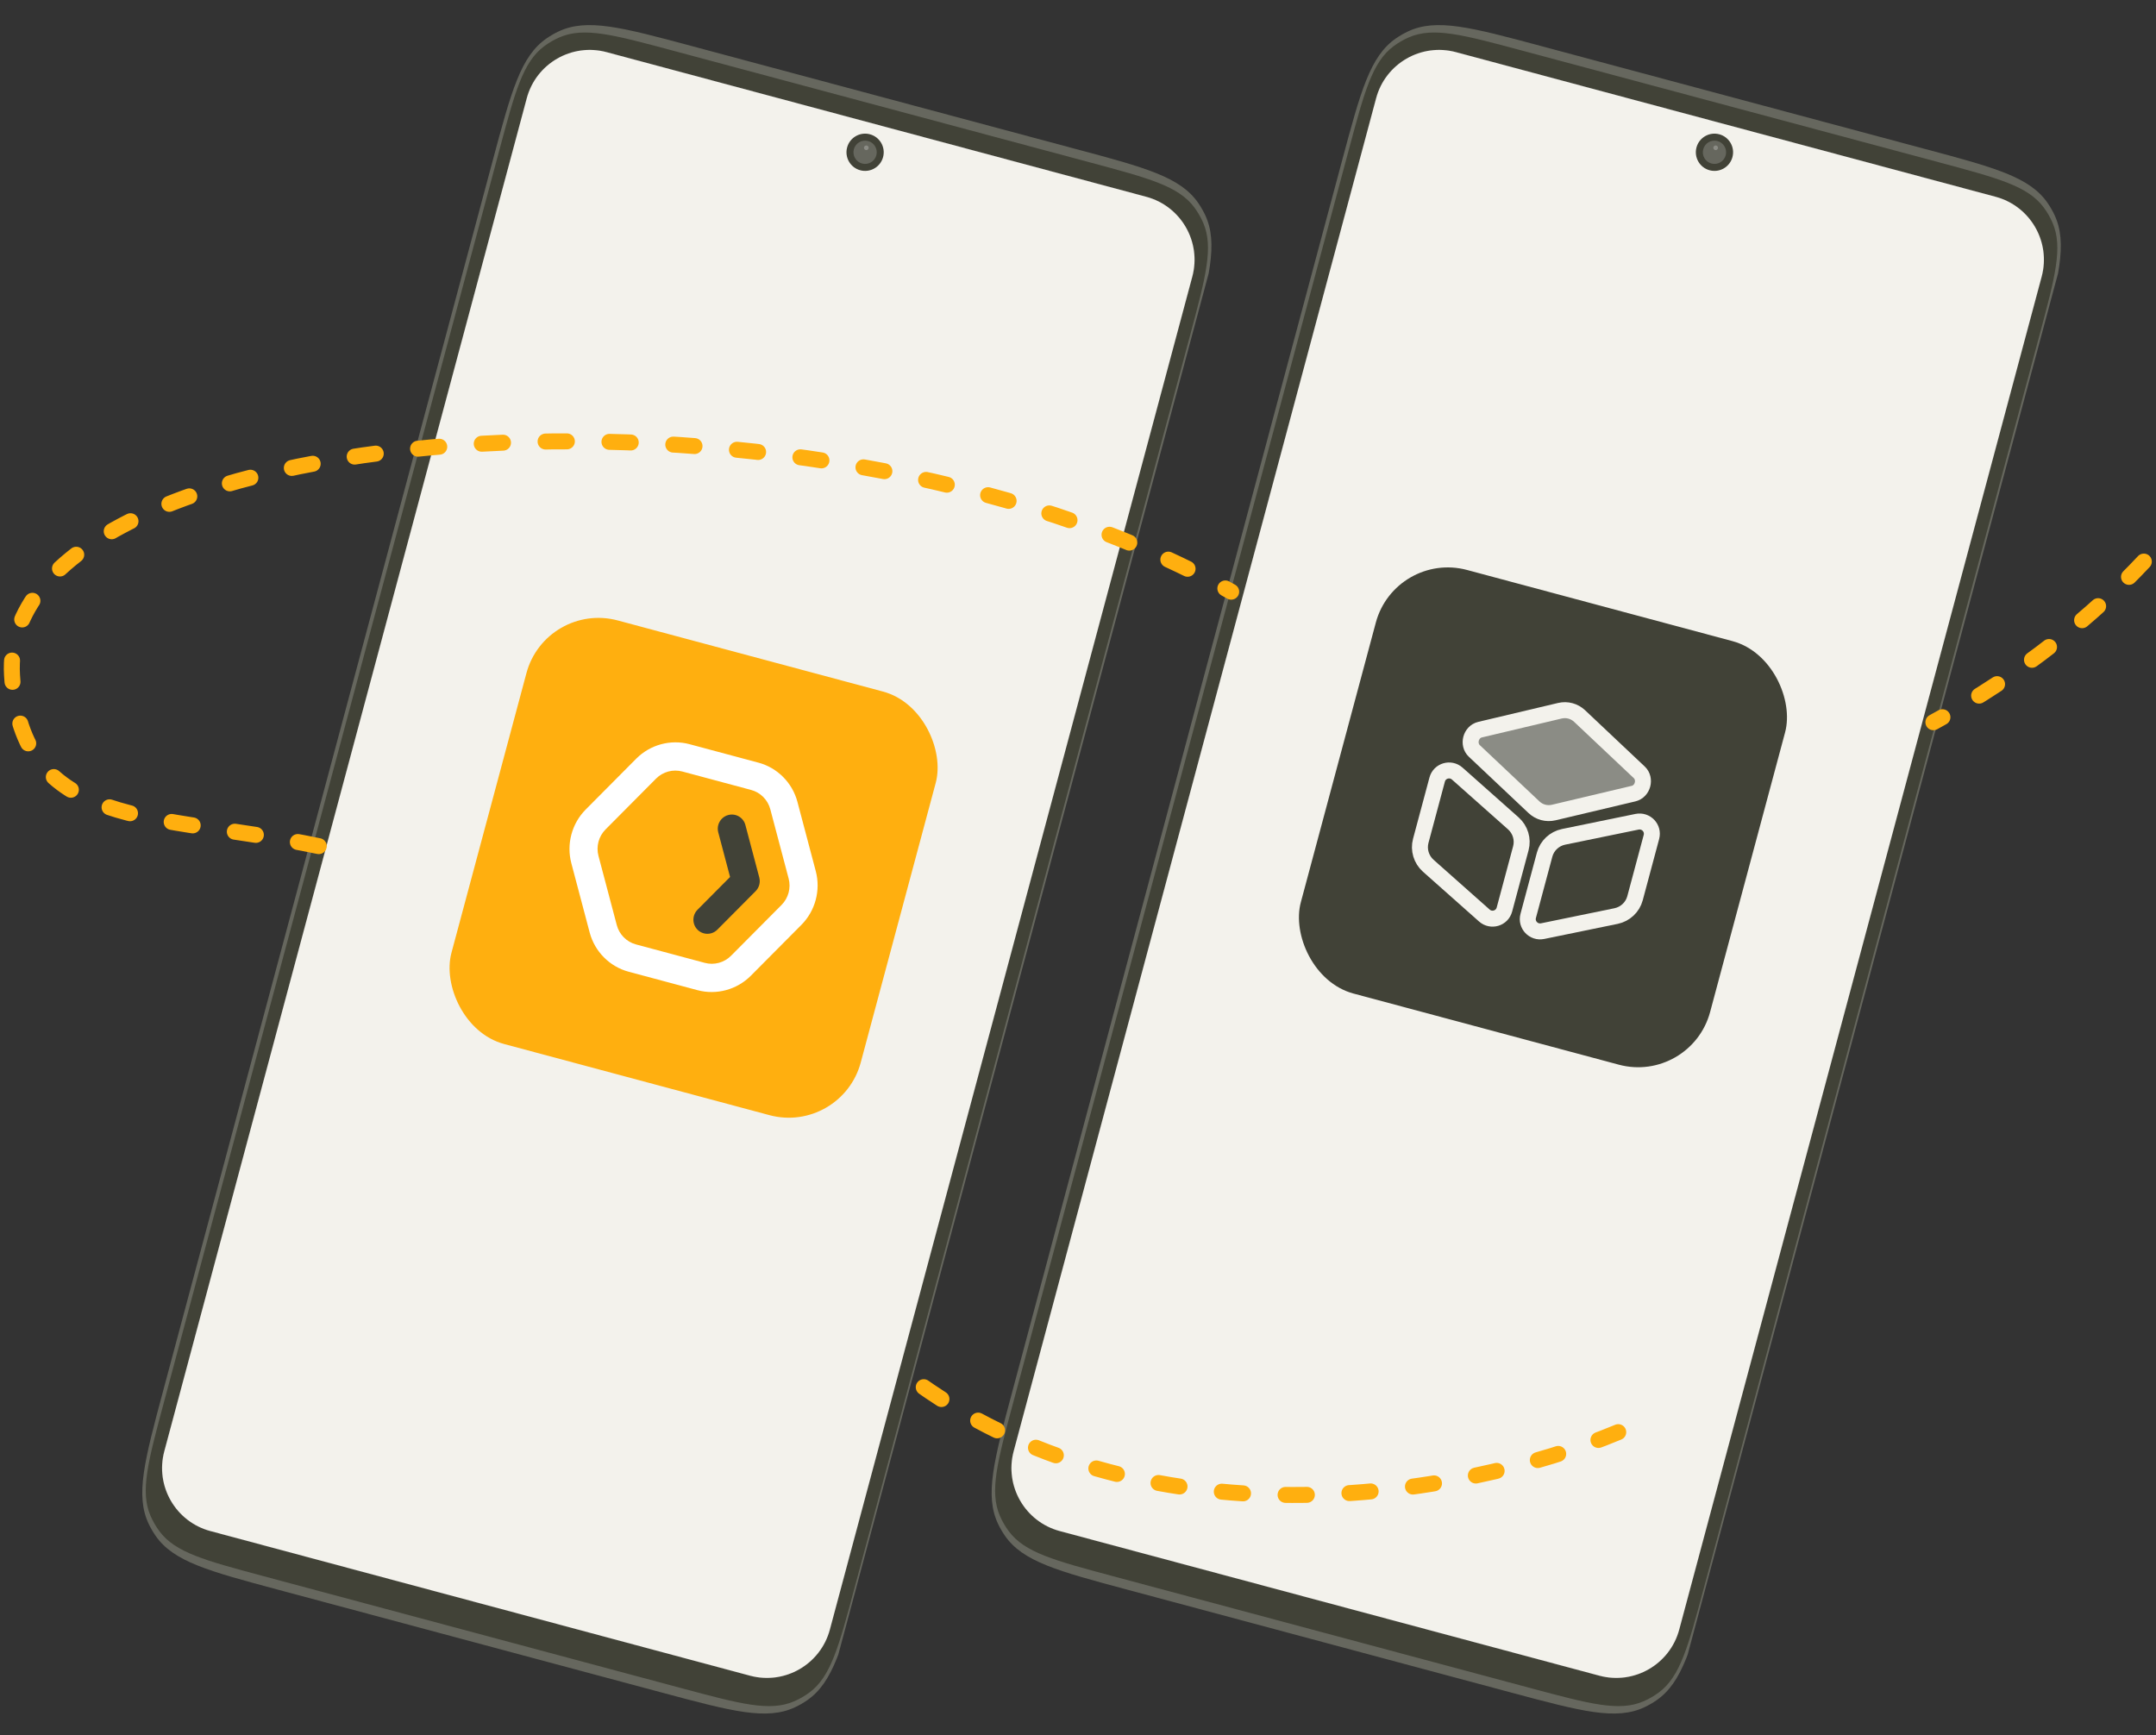 <svg width="405" height="326" viewBox="0 0 405 326" fill="none" xmlns="http://www.w3.org/2000/svg">
<rect x="0" y="0" width="405" height="326" fill="#333333" stroke="none"/>
<g clip-path="url(#clip0_6607_43960)">
<path d="M217.418 88.609L217.756 88.7C218.129 88.799 218.348 89.194 218.244 89.581L208.931 124.347C208.828 124.733 208.441 124.966 208.068 124.866L207.73 124.775L217.418 88.609Z" fill="#414237"/>
<path d="M202.479 144.379L202.816 144.47C203.19 144.57 203.408 144.964 203.305 145.351L198.61 162.879C198.506 163.265 198.119 163.498 197.746 163.398L197.408 163.307L202.479 144.379Z" fill="#414237"/>
<path fill-rule="evenodd" clip-rule="evenodd" d="M102.701 7.189C97.809 10.553 96.047 17.129 92.524 30.282L30.667 261.205C27.144 274.358 25.382 280.934 27.938 286.294C28.301 287.055 28.723 287.786 29.2 288.481C32.563 293.375 39.137 295.137 52.286 298.662L52.286 298.662L124.326 317.971L124.327 317.971C137.475 321.495 144.05 323.257 149.408 320.701C150.169 320.337 150.9 319.915 151.595 319.438C156.487 316.074 158.249 309.498 161.772 296.345L223.629 65.422C227.152 52.269 228.914 45.693 226.358 40.333C225.995 39.572 225.573 38.84 225.095 38.145C221.733 33.252 215.158 31.489 202.01 27.965L129.969 8.656C116.821 5.132 110.246 3.37 104.888 5.926C104.127 6.289 103.396 6.711 102.701 7.189ZM113.946 9.795C107.415 8.045 100.701 11.922 98.951 18.456L30.865 272.633C29.115 279.167 32.991 285.882 39.523 287.633L140.893 314.803C147.424 316.554 154.138 312.677 155.888 306.143L223.974 51.966C225.724 45.432 221.848 38.716 215.316 36.966L113.946 9.795Z" fill="#66675E"/>
<path fill-rule="evenodd" clip-rule="evenodd" d="M102.22 8.687C98.235 11.664 96.754 17.192 93.793 28.249L30.75 263.6C27.788 274.656 26.307 280.185 28.27 284.756C28.716 285.792 29.282 286.773 29.956 287.676C32.932 291.663 38.459 293.144 49.512 296.107L128.006 317.145C139.059 320.108 144.586 321.589 149.156 319.625C150.192 319.18 151.172 318.614 152.076 317.939C156.061 314.962 157.541 309.434 160.503 298.378L223.546 63.027C226.508 51.97 227.989 46.442 226.025 41.871C225.58 40.834 225.014 39.854 224.34 38.95C221.364 34.964 215.837 33.483 204.784 30.52L126.29 9.481C115.237 6.518 109.71 5.037 105.14 7.001C104.104 7.446 103.124 8.012 102.22 8.687ZM113.947 9.795C107.415 8.045 100.701 11.922 98.951 18.456L30.865 272.633C29.115 279.167 32.991 285.882 39.523 287.633L140.893 314.803C147.424 316.554 154.138 312.676 155.888 306.143L223.974 51.965C225.724 45.432 221.848 38.716 215.316 36.966L113.947 9.795Z" fill="#414237"/>
<path d="M98.951 18.456C100.701 11.922 107.415 8.045 113.947 9.796L215.316 36.966C221.848 38.716 225.724 45.432 223.974 51.966L155.888 306.143C154.138 312.677 147.424 316.554 140.893 314.803L39.523 287.633C32.991 285.882 29.115 279.167 30.865 272.633L98.951 18.456Z" fill="#F3F2EC"/>
<rect width="79.59" height="82.376" rx="14" transform="matrix(0.966 0.259 -0.259 0.966 102.517 112.934)" fill="#FFAF0F"/>
<g clip-path="url(#clip1_6607_43960)">
<path fill-rule="evenodd" clip-rule="evenodd" d="M128.165 144.937C126.412 144.467 124.524 144.979 123.238 146.274L113.748 155.824C112.462 157.119 111.953 159.019 112.42 160.783L115.864 173.801C116.331 175.565 117.71 176.952 119.463 177.422L132.399 180.889C134.152 181.359 136.039 180.847 137.325 179.553L146.816 170.002C148.102 168.708 148.611 166.808 148.144 165.044L144.699 152.026C144.232 150.262 142.854 148.874 141.1 148.404L128.165 144.937ZM131.025 186.019L118.089 182.552C114.523 181.596 111.718 178.773 110.768 175.183L107.323 162.165C106.373 158.576 107.409 154.711 110.025 152.078L119.515 142.527C122.132 139.894 125.973 138.852 129.539 139.808L142.474 143.275C146.041 144.231 148.846 147.054 149.796 150.643L153.241 163.661C154.191 167.25 153.155 171.115 150.539 173.749L141.048 183.299C138.431 185.933 134.591 186.974 131.025 186.019Z" fill="white"/>
<path fill-rule="evenodd" clip-rule="evenodd" d="M132.202 175.34C131.771 175.224 131.362 174.996 131.024 174.655C129.996 173.621 129.999 171.94 131.031 170.902L137.142 164.752L134.923 156.369C134.549 154.954 135.386 153.497 136.794 153.116C138.201 152.734 139.646 153.571 140.02 154.987L142.63 164.849C142.872 165.764 142.61 166.742 141.943 167.413L134.753 174.649C134.061 175.345 133.082 175.576 132.202 175.34Z" fill="#414237"/>
</g>
<path fill-rule="evenodd" clip-rule="evenodd" d="M161.601 31.988C163.468 32.488 165.386 31.38 165.886 29.513C166.386 27.646 165.278 25.728 163.412 25.227C161.546 24.727 159.628 25.835 159.128 27.702C158.628 29.569 159.735 31.487 161.601 31.988Z" fill="#414237"/>
<path fill-rule="evenodd" clip-rule="evenodd" d="M161.941 30.72C163.107 31.033 164.306 30.34 164.619 29.174C164.931 28.007 164.239 26.808 163.073 26.495C161.906 26.182 160.708 26.875 160.395 28.041C160.083 29.208 160.775 30.407 161.941 30.72Z" fill="#66675E"/>
<path opacity="0.4" fill-rule="evenodd" clip-rule="evenodd" d="M162.62 28.185C162.853 28.247 163.093 28.109 163.155 27.876C163.218 27.642 163.079 27.402 162.846 27.34C162.613 27.277 162.373 27.416 162.311 27.649C162.248 27.883 162.387 28.122 162.62 28.185Z" fill="#C3C3C0"/>
</g>
<g clip-path="url(#clip2_6607_43960)">
<path d="M376.969 88.609L377.307 88.7C377.68 88.799 377.898 89.194 377.795 89.581L368.482 124.347C368.379 124.733 367.992 124.966 367.619 124.866L367.281 124.775L376.969 88.609Z" fill="#414237"/>
<path d="M362.03 144.379L362.368 144.47C362.741 144.57 362.96 144.964 362.856 145.351L358.161 162.879C358.058 163.265 357.671 163.498 357.298 163.398L356.96 163.307L362.03 144.379Z" fill="#414237"/>
<path fill-rule="evenodd" clip-rule="evenodd" d="M262.252 7.189C257.36 10.553 255.598 17.129 252.075 30.282L190.218 261.205C186.695 274.358 184.933 280.934 187.489 286.294C187.852 287.055 188.274 287.786 188.752 288.481C192.114 293.375 198.688 295.137 211.837 298.662L211.837 298.662L283.878 317.971L283.878 317.971C297.027 321.495 303.601 323.257 308.959 320.701C309.72 320.337 310.451 319.915 311.146 319.438C316.038 316.074 317.8 309.498 321.323 296.345L383.18 65.422C386.703 52.269 388.465 45.693 385.909 40.333C385.546 39.572 385.124 38.84 384.647 38.145C381.284 33.251 374.71 31.489 361.561 27.965L289.521 8.656C276.372 5.132 269.797 3.37 264.439 5.926C263.678 6.289 262.947 6.711 262.252 7.189ZM273.498 9.795C266.966 8.045 260.253 11.922 258.502 18.456L190.416 272.633C188.666 279.167 192.542 285.882 199.074 287.633L300.444 314.803C306.975 316.554 313.689 312.677 315.439 306.143L383.525 51.966C385.275 45.432 381.399 38.716 374.868 36.966L273.498 9.795Z" fill="#66675E"/>
<path fill-rule="evenodd" clip-rule="evenodd" d="M261.771 8.687C257.786 11.664 256.305 17.192 253.343 28.249L190.301 263.6C187.339 274.656 185.858 280.185 187.821 284.756C188.266 285.792 188.832 286.773 189.507 287.676C192.483 291.663 198.01 293.144 209.063 296.107L287.557 317.145C298.61 320.108 304.137 321.589 308.706 319.625C309.743 319.18 310.723 318.614 311.626 317.939C315.611 314.962 317.092 309.434 320.054 298.378L383.097 63.027C386.059 51.97 387.539 46.442 385.576 41.871C385.131 40.834 384.565 39.854 383.89 38.95C380.915 34.964 375.388 33.483 364.335 30.52L285.841 9.481C274.787 6.518 269.261 5.037 264.691 7.001C263.655 7.446 262.675 8.012 261.771 8.687ZM273.497 9.795C266.966 8.045 260.252 11.922 258.502 18.456L190.416 272.633C188.666 279.167 192.542 285.882 199.074 287.633L300.443 314.803C306.975 316.554 313.689 312.676 315.439 306.143L383.525 51.965C385.275 45.432 381.399 38.716 374.867 36.966L273.497 9.795Z" fill="#414237"/>
<path d="M258.502 18.456C260.252 11.922 266.966 8.045 273.497 9.796L374.867 36.966C381.399 38.716 385.275 45.432 383.525 51.966L315.439 306.143C313.689 312.677 306.975 316.554 300.443 314.803L199.074 287.633C192.542 285.882 188.666 279.167 190.416 272.633L258.502 18.456Z" fill="#F3F2EC"/>
<path fill-rule="evenodd" clip-rule="evenodd" d="M321.153 31.988C323.019 32.488 324.938 31.38 325.438 29.513C325.938 27.646 324.83 25.728 322.964 25.227C321.098 24.727 319.18 25.835 318.68 27.702C318.18 29.569 319.287 31.487 321.153 31.988Z" fill="#414237"/>
<path fill-rule="evenodd" clip-rule="evenodd" d="M321.493 30.72C322.659 31.033 323.858 30.34 324.171 29.174C324.483 28.007 323.791 26.808 322.625 26.495C321.458 26.182 320.259 26.875 319.947 28.041C319.634 29.208 320.326 30.407 321.493 30.72Z" fill="#66675E"/>
<path opacity="0.4" fill-rule="evenodd" clip-rule="evenodd" d="M322.172 28.185C322.405 28.247 322.645 28.109 322.707 27.876C322.77 27.642 322.631 27.402 322.398 27.34C322.165 27.277 321.925 27.416 321.862 27.649C321.8 27.883 321.938 28.122 322.172 28.185Z" fill="#C3C3C0"/>
<rect width="79.59" height="82.376" rx="14" transform="matrix(0.966 0.259 -0.259 0.966 262.068 103.453)" fill="#414237"/>
<path d="M296.722 134.514L307.93 145.088C309.238 146.323 308.607 148.677 306.857 149.092L291.864 152.645C290.53 152.956 289.161 152.59 288.161 151.653L276.953 141.08C275.645 139.845 276.276 137.49 278.027 137.075L293.02 133.522C294.354 133.211 295.722 133.578 296.722 134.514Z" fill="#8B8C85" stroke="#F3F2EC" stroke-width="3" stroke-linecap="round" stroke-linejoin="round"/>
<path d="M273.744 145.331L284.284 154.691C285.589 155.86 286.14 157.668 285.687 159.359L282.602 170.869C282.155 172.54 280.118 173.137 278.829 171.993L268.288 162.634C266.983 161.465 266.433 159.656 266.886 157.966L269.97 146.455C270.417 144.785 272.454 144.188 273.744 145.331Z" fill="#414237" stroke="#F3F2EC" stroke-width="3" stroke-linecap="round" stroke-linejoin="round"/>
<path d="M307.511 154.379L293.703 157.214C291.988 157.575 290.607 158.865 290.154 160.556L287.07 172.066C286.623 173.737 288.087 175.272 289.776 174.927L303.585 172.091C305.299 171.731 306.68 170.44 307.133 168.75L310.217 157.239C310.665 155.569 309.2 154.034 307.511 154.379Z" fill="#414237" stroke="#F3F2EC" stroke-width="3" stroke-linecap="round" stroke-linejoin="round"/>
</g>
<path d="M303.983 269.049C274.263 281.436 214.841 291.687 170.457 258.396M402.714 105.5C393.64 115.212 379.768 126.77 363.182 135.678M59.877 158.956C29.024 152.49 3.991 156.309 2.258 126.832C-0.61 78.069 150.731 65.754 231.276 111.154" stroke="#FFAF0F" stroke-width="3" stroke-linecap="round" stroke-linejoin="round" stroke-dasharray="4 8"/>
<defs>
<clipPath id="clip0_6607_43960">
<rect width="135.383" height="300.23" fill="white" transform="matrix(0.966 0.259 -0.259 0.966 100.437 0.74)"/>
</clipPath>
<clipPath id="clip1_6607_43960">
<rect width="47.995" height="44.452" fill="white" transform="matrix(0.966 0.259 -0.259 0.966 112.87 135.34)"/>
</clipPath>
<clipPath id="clip2_6607_43960">
<rect width="135.383" height="300.23" fill="white" transform="matrix(0.966 0.259 -0.259 0.966 259.988 0.74)"/>
</clipPath>
</defs>
</svg>
